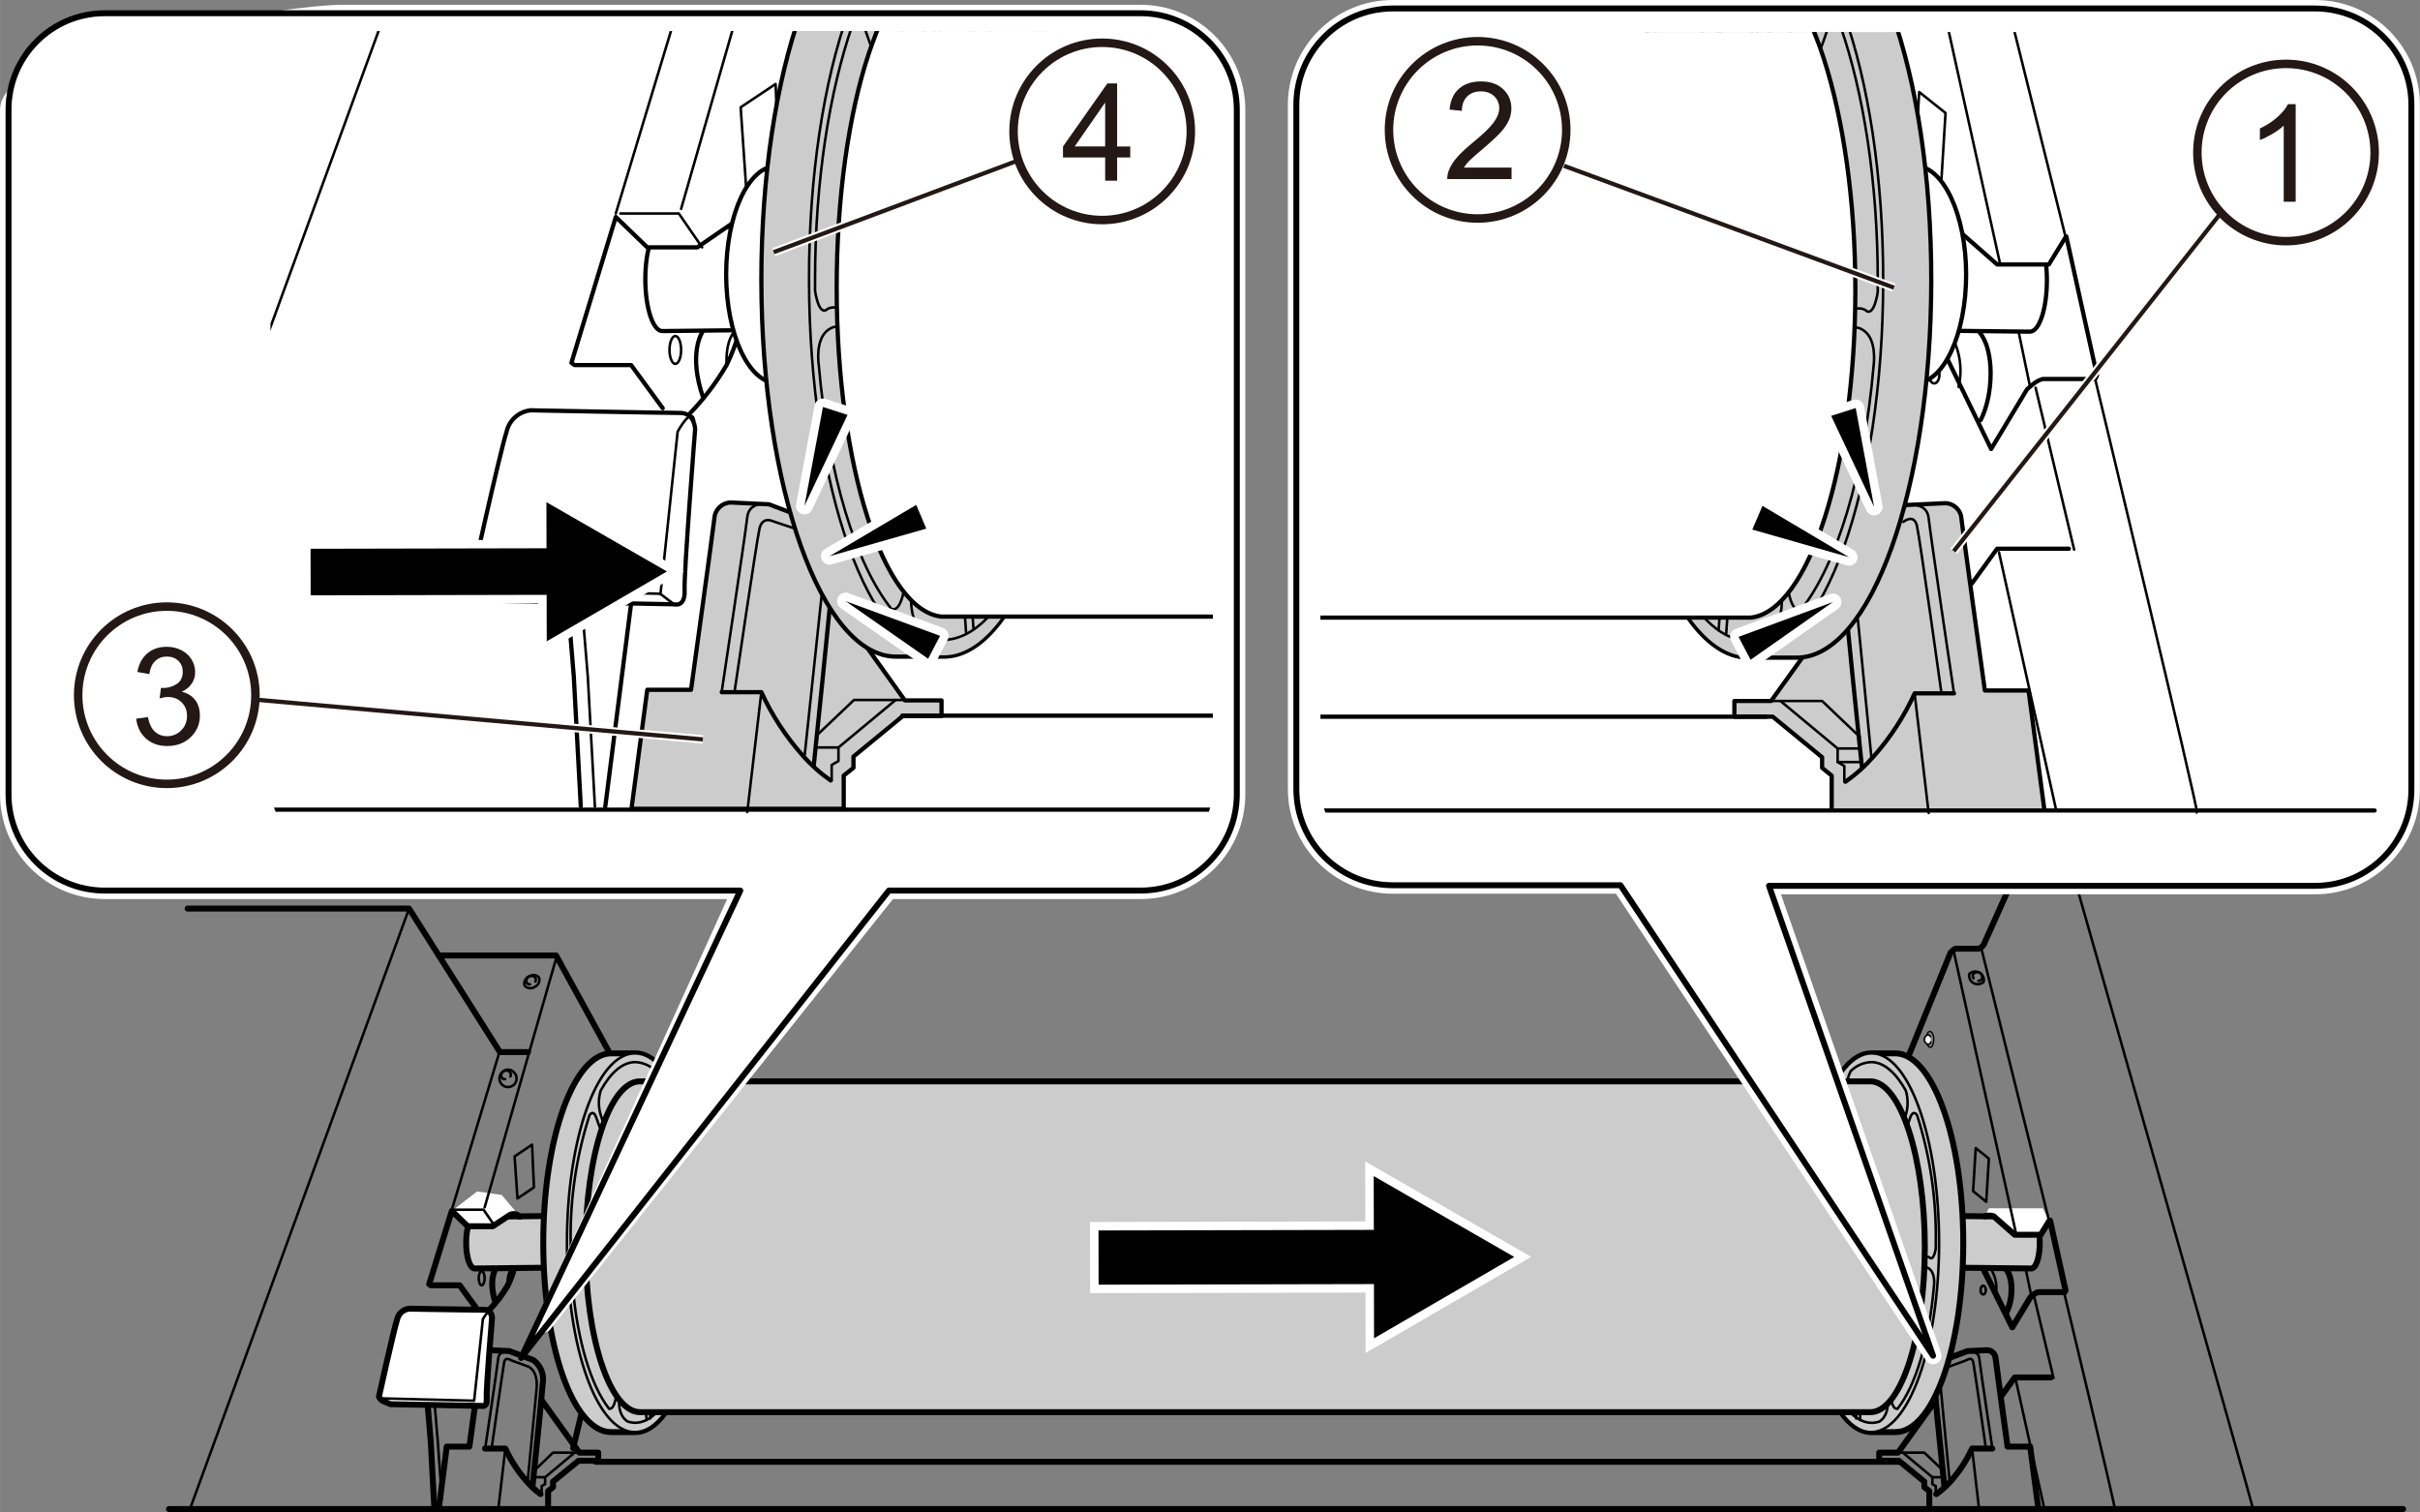 <?xml version="1.0" encoding="UTF-8"?><svg id="_イヤー_1" xmlns="http://www.w3.org/2000/svg" width="100.64mm" height="62.88mm" xmlns:xlink="http://www.w3.org/1999/xlink" viewBox="0 0 285.28 178.25"><rect x="0" y="0" width="285.28" height="178.25" fill="#808080" stroke="none"/><defs><style>.cls-1,.cls-2,.cls-3,.cls-4,.cls-5,.cls-6,.cls-7,.cls-8,.cls-9,.cls-10,.cls-11,.cls-12{stroke-linecap:round;stroke-linejoin:round;}.cls-1,.cls-2,.cls-4,.cls-5,.cls-6,.cls-8,.cls-9,.cls-10,.cls-11,.cls-12{stroke:#000;}.cls-1,.cls-2,.cls-13,.cls-5{stroke-width:.5px;}.cls-1,.cls-4,.cls-9,.cls-14{fill:#ccc;}.cls-15,.cls-2,.cls-6,.cls-12{fill:#fff;}.cls-16{stroke-miterlimit:4;stroke-width:2px;}.cls-16,.cls-3,.cls-7,.cls-17,.cls-18{stroke:#fff;}.cls-19{isolation:isolate;}.cls-3,.cls-7,.cls-18{stroke-width:2px;}.cls-20,.cls-13{stroke:#231815;}.cls-20,.cls-13,.cls-5,.cls-7,.cls-8,.cls-17,.cls-21,.cls-10,.cls-11{fill:none;}.cls-20,.cls-13,.cls-17{stroke-miterlimit:10;}.cls-20,.cls-17{stroke-width:1px;}.cls-4,.cls-10,.cls-12{stroke-width:.7px;}.cls-22{clip-path:url(#clippath-1);}.cls-6{stroke-width:.19px;}.cls-23{clip-path:url(#clippath);}.cls-8{stroke-width:.16px;}.cls-9,.cls-11{stroke-width:.3px;}.cls-24{fill:#231815;}.cls-18{stroke-miterlimit:4;}</style><clipPath id="clippath"><rect class="cls-21" x="155.66" y="3.78" width="125.78" height="97.76" rx="8.51" ry="8.51"/></clipPath><clipPath id="clippath-1"><rect class="cls-21" x="31.88" y="3.66" width="111.1" height="97.76" rx="8.51" ry="8.51"/></clipPath></defs><g id="_イヤー_1-2"><path class="cls-10" d="M229.21,175.16s-1.03-9.85-1.19-12.01c-.21-1.08,.23-2.18,1.12-2.82l2.8-1.05,2.32-.11c.52,.01,.95,.42,.99,.95,.11,.96,1.41,10.42,1.41,10.42h2.67l.95,7.23"/><polyline class="cls-11" points="223.75 171.25 224.32 171.25 227.8 174.15 227.8 174.96 228.2 175.2 228.2 176.15"/><path class="cls-10" d="M234.87,170.77h-2.39c-.64,1.4-1.49,2.69-2.51,3.84-.51,.58-1.08,1.09-1.71,1.53"/><path class="cls-11" d="M232,159.35s1.23-.21,1.33,.79,1.55,10.68,1.55,10.68"/><polyline class="cls-10" points="228.19 165.09 223.75 171.25 221.53 171.25 221.53 172.21 223.85 172.21 226.85 174.67 226.85 175.32 227.44 175.79 227.44 177.74"/><line class="cls-11" x1="232.48" y1="170.77" x2="233.32" y2="178.06"/><line class="cls-11" x1="228.79" y1="163.67" x2="229.85" y2="174.74"/><path class="cls-11" d="M234.1,170.68s-1.33-9.34-1.48-10.08-.83-.23-.83-.23l-2,.73"/><polyline class="cls-11" points="224.32 171.25 226.85 171.25 229.15 173.44"/><line class="cls-11" x1="227.8" y1="174.15" x2="229.03" y2="174.15"/><path class="cls-10" d="M62.78,175.16s1.03-9.85,1.19-12.01c.21-1.08-.23-2.18-1.12-2.82l-2.79-1.05-2.32-.11c-.53,0-.97,.42-1,.95-.11,.96-1.41,10.42-1.41,10.42h-2.67l-.93,7.29"/><polyline class="cls-11" points="68.29 171.25 67.73 171.25 64.26 174.15 64.26 174.96 63.85 175.2 63.85 176.15"/><path class="cls-10" d="M57.17,170.77h2.4c.64,1.4,1.48,2.69,2.5,3.84,.49,.58,1.04,1.09,1.65,1.53"/><path class="cls-11" d="M60.06,159.35s-1.23-.21-1.33,.79-1.55,10.68-1.55,10.68"/><polyline class="cls-10" points="63.86 165.09 68.29 171.25 70.52 171.25 70.52 172.21 68.2 172.21 65.19 174.67 65.19 175.32 64.61 175.79 64.61 177.74"/><line class="cls-11" x1="59.57" y1="170.77" x2="58.72" y2="178.06"/><path class="cls-11" d="M57.96,170.68s1.33-9.34,1.47-10.08,.83-.23,.83-.23l2,.73s1.17,.39,1,2.56l-1.07,11.06"/><polyline class="cls-11" points="67.73 171.25 65.19 171.25 62.9 173.44"/><line class="cls-11" x1="64.26" y1="174.15" x2="63.02" y2="174.15"/><path class="cls-4" d="M71.96,143.28l-16.01,.17c-.55,0-1,1.33-1,3.06s.45,3.03,1.01,3.03l15.93-.17c.55,0,1-1.33,1-3.04s-.39-3.04-.93-3.04Z"/><path class="cls-4" d="M74.87,124.18h-2.82c-4.4,0-8.01,10.01-8.01,22.34s3.58,22.33,8.01,22.31h2.82c4.4,0,8.01-10.02,8.01-22.35s-3.6-22.31-8.01-22.3Z"/><path class="cls-9" d="M82.85,146.48c0,12.33-3.55,22.34-8.01,22.35s-8.01-9.98-8.01-22.31,3.55-22.34,8.01-22.34,7.99,9.97,8.01,22.3Z"/><path class="cls-9" d="M80.78,149.57c-.25,2.47-.66,4.91-1.23,7.33-.69,2.38-.61,2.88-.47,3.62l.36,1.01s.45,.91,.92-.23c1.36-4.04,2.05-8.27,2.04-12.53"/><path class="cls-9" d="M79.13,146.5c0,6.34-1.75,11.48-3.92,11.48s-3.92-5.11-4-11.45,1.76-11.49,3.92-11.49,4,5.12,4,11.46Z"/><path class="cls-4" d="M75.31,135.95h1.83c1.99,0,3.6,4.71,3.62,10.53s-1.61,10.57-3.6,10.57h-1.83"/><path class="cls-9" d="M75.74,145l.96-.57c-.14,.68-.21,1.38-.2,2.08,0,.59,.05,1.19,.15,1.77l.19,3.27"/><path class="cls-9" d="M75.84,144.28l1.13-.69c.21-.55,.49-.88,.8-.88,.69,0,1.25,1.69,1.25,3.79s-.56,3.8-1.24,3.8c-.31,0-.57-.32-.79-.84l.12,2.3"/><path class="cls-9" d="M73.15,147.58l1.33-.37,1.2-.69c0-3.11,.89-5.63,1.99-5.63s1.98,2.51,1.98,5.62-.88,5.63-1.98,5.63-1.67-1.72-1.91-4.08h-.56l-.12-1.15"/><path class="cls-9" d="M74.4,147.28v-.77c0-5.1,1.4-9.22,3.14-9.22s3.16,4.11,3.16,9.2-1.41,9.22-3.15,9.24c-1.45,0-2.67-2.91-3.04-6.86"/><path class="cls-9" d="M77.15,157.05c-1.68,0-3.1-3.36-3.5-7.93"/><path class="cls-9" d="M73.55,147.46v-.95c0-1.34,.09-2.68,.27-4,0-.15-.16-.64-.13-.77v-.29c0-.17,.27,0,.29-.15,.63-3.19,1.79-5.34,3.14-5.34"/><path class="cls-9" d="M75.32,135.95c-1.99,0-3.6,4.74-3.6,10.56v.95s0,1.04,.09,1.67c.32,4.59,1.83,8.01,3.51,7.93"/><path class="cls-9" d="M75.82,148.16l-1.33,.64s-1.16,.43-1.23,.33c-.07-.53-.11-1.07-.12-1.6"/><line class="cls-11" x1="78.45" y1="143.25" x2="78.3" y2="141.22"/><line class="cls-11" x1="78.65" y1="143.39" x2="78.49" y2="141.36"/><path class="cls-4" d="M123.65,143.28l-45.78,.17c-.55,0-1,1.33-1,3.06s.45,3.03,1,3.03l45.78-.17c.55,0,1-1.33,1-3.04s-.45-3.04-1-3.04Z"/><path class="cls-9" d="M124.65,146.32c0,1.68-.45,3.04-1,3.04s-1-1.33-1-3.04,.44-3.04,1-3.04,1,1.36,1,3.04Z"/><path class="cls-9" d="M72.63,164.49c.16-1.1-.02-2.23-.53-3.22-1.56-1.86-2.74-8.51-2.86-9.98s-.36-2.31-1.16-1.73-.57,2.1-.57,2.1c.56,6.46,2.18,11.76,4.3,14.43,0-.07,.57,.31,.83-1.59Z"/><path class="cls-9" d="M82.41,143.43c-.32-6.27-1.61-11.66-3.44-14.93,0,0-.63-.63-.81,.95l-.2,1.41c-.2,1.41-.79,1.33-1.17,1.07-.58-.41-1.27-.64-1.98-.67-.81,.12-1.33,.73-2.42,2.2s-1.68-.49-2.07-1.63-.83-.35-.83-.35c-1.56,4.86-2.31,9.94-2.22,15.04v.65s.21,1.57,.75,1.07c.35-.22,.81-.12,1.04,.23,.45,.78,.68,1.66,.67,2.56,.11,1.44,1.33,7.61,2.58,9.16h0c.71,1.35,.96,2.89,.72,4.39-.33,2.43,1,3.02,1,3.02,.27,.08,.56,.13,.84,.13,1.57,0,3.04-1.33,4.26-3.66,0,0,.43-.53,0-1.71,0,0-.17-.51-.41-1.24-.3-.77-.35-1.62-.15-2.43,.23-1.01,.64-2.87,.89-4.46"/><path class="cls-9" d="M76.8,131.12c-2.67-1.95-4.59,.91-4.87,1.48s-.61,.51-1.11-1.13c-.3-.95-.3-1.97,0-2.92,1.17-2.11,2.58-3.34,4.07-3.34,.92,.04,1.79,.43,2.43,1.09,.42,.89,.55,1.88,.37,2.84-.2,2.04-.63,2.16-.89,1.98Z"/><path class="cls-9" d="M124.41,146.32c0,1.33-.33,2.32-.76,2.34s-.77-1.04-.77-2.34,.35-2.34,.77-2.34,.76,1.04,.76,2.34Z"/><path class="cls-9" d="M81.5,149.57s-.16,7.1-2.14,11.61"/><line class="cls-11" x1="74.55" y1="135.15" x2="74.34" y2="131.38"/><line class="cls-11" x1="79.02" y1="137.34" x2="80.85" y2="133.32"/><line class="cls-11" x1="79.21" y1="138.13" x2="81.05" y2="134.11"/><line class="cls-11" x1="75.58" y1="158.04" x2="76.22" y2="167.4"/><line class="cls-11" x1="76.02" y1="157.87" x2="76.66" y2="167.22"/><line class="cls-11" x1="71.97" y1="153.02" x2="70.58" y2="155.5"/><line class="cls-11" x1="72.17" y1="153.81" x2="70.77" y2="156.3"/><line class="cls-11" x1="74.88" y1="135.09" x2="74.67" y2="131.31"/><line class="cls-11" x1="73.76" y1="141.38" x2="72.19" y2="141.37"/><line class="cls-11" x1="73.67" y1="141.9" x2="72.09" y2="141.9"/><line class="cls-11" x1="73.8" y1="142.53" x2="71.96" y2="142.49"/><path class="cls-4" d="M223.53,143.28l15.93,.17c.55,0,1,1.33,1,3.06s-.45,3.03-1,3.03l-15.93-.17c-.56,0-1.01-1.33-1-3.04s.44-3.04,1-3.04Z"/><path class="cls-4" d="M220.6,124.18h2.83c4.39,0,8.01,10.01,8.01,22.34s-3.58,22.33-8.01,22.31h-2.83c-4.39,0-8.01-10.02-7.94-22.35,.07-12.33,3.55-22.31,7.94-22.3Z"/><path class="cls-9" d="M212.64,146.48c0,12.33,3.55,22.34,7.94,22.35s8.01-9.98,8.01-22.31-3.55-22.34-7.94-22.34-8.01,9.97-8.01,22.3Z"/><path class="cls-9" d="M214.71,149.57c.25,2.47,.65,4.91,1.21,7.33,.69,2.38,.61,2.88,.48,3.62l-.37,1.01s-.45,.91-.92-.23c-1.37-4.04-2.07-8.27-2.08-12.53"/><path class="cls-9" d="M216.35,146.5c0,6.34,1.75,11.48,3.92,11.48s3.92-5.11,3.94-11.45c.01-6.34-1.76-11.49-3.92-11.49s-3.94,5.12-3.94,11.46Z"/><path class="cls-4" d="M220.16,135.95h-1.83c-1.99,0-3.6,4.71-3.6,10.53s1.6,10.57,3.59,10.57h1.83"/><path class="cls-9" d="M219.7,145l-.96-.57c.15,.68,.22,1.38,.21,2.08,0,.59-.05,1.19-.15,1.77l-.2,3.27"/><path class="cls-9" d="M219.63,144.28l-1.13-.69c-.21-.55-.49-.88-.8-.88-.69,0-1.25,1.69-1.25,3.79s.56,3.8,1.25,3.8c.29,0,.56-.32,.79-.84l-.12,2.3"/><path class="cls-9" d="M222.33,147.58l-1.33-.37-1.21-.69c0-3.11-.88-5.63-1.98-5.63s-1.99,2.51-1.99,5.62,.88,5.63,1.98,5.63,1.67-1.72,1.91-4.08h.56l.12-1.15"/><path class="cls-9" d="M221.06,147.28v-.77c0-5.1-1.41-9.22-3.15-9.22s-3.15,4.11-3.15,9.2,1.33,9.22,3.14,9.24c1.47,0,2.67-2.91,3.06-6.86"/><path class="cls-9" d="M218.32,157.05c1.69,0,3.11-3.36,3.51-7.93"/><path class="cls-9" d="M221.93,147.46v-.95c0-1.34-.09-2.68-.27-4,0-.15,.16-.64,.15-.77,0-.1,0-.2,0-.29,0-.17-.27,0-.29-.15-.61-3.19-1.79-5.34-3.14-5.34"/><path class="cls-9" d="M220.16,135.95c1.99,0,3.6,4.74,3.59,10.56v.95s0,1.04-.09,1.67c-.32,4.59-1.82,8.01-3.5,7.93"/><path class="cls-9" d="M219.66,148.16l1.33,.64c.39,.16,.81,.27,1.23,.33,.07-.53,.12-1.07,.13-1.6"/><line class="cls-11" x1="217.03" y1="143.25" x2="217.18" y2="141.22"/><line class="cls-11" x1="216.84" y1="143.39" x2="216.99" y2="141.36"/><path class="cls-4" d="M171.83,143.28l45.76,.17c.56,0,1,1.33,1,3.06s-.45,3.03-1,3.03l-45.78-.17c-.55,0-1-1.33-1-3.04s.47-3.04,1.01-3.04Z"/><path class="cls-9" d="M170.83,146.32c0,1.68,.45,3.04,1,3.04s1.01-1.33,1.01-3.04-.45-3.04-1-3.04-1,1.36-1.01,3.04Z"/><path class="cls-9" d="M222.86,164.49c-.17-1.1,0-2.23,.52-3.22,1.56-1.86,2.74-8.51,2.86-9.98s.36-2.31,1.17-1.73,.57,2.1,.57,2.1c-.56,6.46-2.18,11.76-4.3,14.43,0-.07-.59,.31-.83-1.59Z"/><path class="cls-9" d="M213.06,143.43c.32-6.27,1.63-11.66,3.44-14.93,0,0,.63-.63,.83,.95l.2,1.41c.19,1.41,.77,1.33,1.16,1.07,.58-.41,1.27-.64,1.98-.67,.81,.12,1.33,.73,2.43,2.2s1.67-.49,2.06-1.63,.84-.35,.84-.35c1.55,4.86,2.29,9.94,2.2,15.04v.65s-.21,1.57-.75,1.07c-.34-.18-.76-.08-.97,.24-.45,.78-.68,1.66-.68,2.56-.11,1.44-1.33,7.61-2.58,9.16h0c-.7,1.35-.96,2.89-.72,4.39,.33,2.43-.99,3.02-.99,3.02-.28,.08-.56,.13-.85,.13-1.57,0-3.04-1.33-4.24-3.66,0,0-.44-.53,0-1.71l.43-1.24c.3-.78,.34-1.63,.13-2.43-.23-1.01-.64-2.87-.88-4.46"/><path class="cls-9" d="M218.67,131.12c2.67-1.95,4.59,.91,4.87,1.48s.61,.51,1.12-1.13c.29-.95,.29-1.97,0-2.92-1.19-2.11-2.59-3.34-4.08-3.34-.92,.04-1.79,.43-2.43,1.09-.42,.89-.55,1.88-.37,2.84,.2,2.04,.59,2.16,.89,1.98Z"/><path class="cls-9" d="M171.07,146.32c0,1.33,.35,2.32,.76,2.34s.77-1.04,.77-2.34-.35-2.34-.76-2.34-.77,1.04-.77,2.34Z"/><path class="cls-9" d="M213.99,149.57s.16,7.1,2.14,11.61"/><line class="cls-11" x1="220.93" y1="135.15" x2="221.15" y2="131.38"/><line class="cls-11" x1="216.47" y1="137.34" x2="214.63" y2="133.32"/><line class="cls-11" x1="216.27" y1="138.13" x2="214.44" y2="134.11"/><line class="cls-11" x1="219.91" y1="158.04" x2="219.26" y2="167.4"/><line class="cls-11" x1="219.46" y1="157.87" x2="218.82" y2="167.22"/><line class="cls-11" x1="223.5" y1="153.02" x2="224.89" y2="155.5"/><line class="cls-11" x1="223.31" y1="153.81" x2="224.7" y2="156.3"/><line class="cls-11" x1="220.59" y1="135.09" x2="220.82" y2="131.31"/><line class="cls-11" x1="221.71" y1="141.38" x2="223.3" y2="141.37"/><line class="cls-11" x1="221.81" y1="141.9" x2="223.39" y2="141.9"/><line class="cls-11" x1="221.67" y1="142.53" x2="223.51" y2="142.49"/><path class="cls-4" d="M220.47,166.47h.25c3.44-.39,6.19-8.96,6.19-19.47s-2.87-19.5-6.42-19.52H75.44c-3.55,0-6.42,8.74-6.42,19.52s2.9,19.5,6.45,19.48H220.47Z"/><path class="cls-10" d="M60.59,149.58c-.2,.69-.45,1.36-.76,2-.62,1.05-1.37,2.03-2.22,2.91"/><path class="cls-10" d="M58.39,149.65s-.83,1.25,0,3.87"/><path class="cls-11" d="M60.31,149.58s-.55,.49-.48,2"/><polygon class="cls-11" points="60.66 136.33 61 141.29 62.94 139.98 62.72 134.94 60.66 136.33"/><line class="cls-11" x1="53.26" y1="142.61" x2="58.85" y2="124.1"/><polyline class="cls-10" points="22.11 107.11 48.22 107.11 58.93 124.03 62.24 124.03"/><line class="cls-11" x1="48.15" y1="107.31" x2="22.39" y2="177.9"/><polyline class="cls-10" points="51.74 112.64 65.55 112.64 71.84 124.1"/><path class="cls-15" d="M61.28,143.44c-.3-.32-.78-.41-1.17-.21l-2.02,1.33h-2.96l-1.87-1.8,2.98-2.3,2.9,.41,2.15,2.56Z"/><path class="cls-10" d="M61.28,143.44c-.3-.32-.78-.41-1.17-.21l-2.02,1.33h-2.96l-1.87-1.8-2.67,8.63,.2,.13h3.39l1.86,2.56"/><polyline class="cls-11" points="53.54 142.61 57 142.61 58.37 144.61"/><line class="cls-11" x1="57.13" y1="142.33" x2="65.62" y2="112.77"/><path class="cls-11" d="M57.13,150.69c0,.45-.16,.83-.35,.83s-.35-.37-.35-.83,.16-.83,.35-.83,.35,.37,.35,.83Z"/><path class="cls-11" d="M63.53,115.23c.16,.44-.06,.93-.49,1.11-.38,.27-.9,.21-1.2-.15-.13-.45,.11-.93,.56-1.08,.35-.25,.84-.2,1.13,.12Z"/><path class="cls-11" d="M62.48,116.04c-.15,.02-.31-.05-.39-.19-.12-.3,.02-.64,.32-.77,.25-.1,.53-.02,.69,.19,.09,.14,.09,.32,0,.45"/><path class="cls-11" d="M60.58,126.41c.41,.39,.42,1.03,.04,1.43s-1.03,.42-1.43,.04c-.41-.39-.42-1.03-.04-1.43,.07-.07,.15-.13,.23-.18,.38-.28,.9-.21,1.2,.15Z"/><path class="cls-11" d="M59.53,127.22c-.16,.03-.31-.05-.39-.19-.13-.28-.03-.61,.23-.77,.28-.13,.61-.05,.79,.2,.09,.14,.09,.32,0,.45"/><path class="cls-8" d="M227.57,123.47c.24,0,.4-.48,.39-1s-.24-.89-.48-.87-.41,.48-.39,.99,.24,.91,.48,.88Z"/><path class="cls-6" d="M227.57,122.21c-.04-.13-.16-.21-.29-.21-.27,.07-.44,.32-.43,.6,.02,.27,.23,.49,.49,.52,.14-.03,.26-.15,.28-.29"/><polyline class="cls-10" points="50.43 165.81 50.78 170.02 51.19 177.68"/><polyline class="cls-11" points="51.26 165.81 51.61 170.02 52.09 176.66"/><line class="cls-11" x1="55.89" y1="165.13" x2="56.72" y2="165.74"/><line class="cls-10" x1="19.91" y1="177.9" x2="283.3" y2="177.9"/><line class="cls-10" x1="70.22" y1="172.33" x2="223.85" y2="172.33"/><polyline class="cls-10" points="236.02 164.46 237.51 162.39 241.76 162.39"/><path class="cls-10" d="M233.84,149.65l3.38,6.83,2.12-3.52s.63-.63,.99-.63h3.06l.11-.2-1.82-8.23"/><path class="cls-15" d="M241.56,143.96l-.99,1.6h-3.06l-2.48-2.18c-.34-.12-.7-.12-1.04,0l.47-.93h6.38l.72,1.51Z"/><path class="cls-10" d="M233.99,143.39c.34-.12,.7-.12,1.04,0l2.48,2.18h3.06l.99-1.6"/><path class="cls-11" d="M234.67,149.55c.62,.96,.83,2.14,.57,3.26"/><path class="cls-10" d="M236.49,149.61c.88,1.03,.83,3.67,0,5.18"/><path class="cls-11" d="M234.1,152.09c0,.28-.13,.52-.31,.52s-.31-.24-.31-.52,.13-.52,.31-.52,.31,.23,.31,.52Z"/><line class="cls-11" x1="238.81" y1="149.65" x2="239.44" y2="152.66"/><line class="cls-11" x1="239.8" y1="152.86" x2="242.08" y2="162.44"/><line class="cls-11" x1="237.67" y1="145.45" x2="230.32" y2="112.16"/><path class="cls-10" d="M224.98,124.53l4.96-12.22s.43-.47,.63-.47h2.67c.27-.08,.5-.27,.63-.52,.2-.41,7.71-17.24,7.71-17.24,.2-.17,.46-.28,.72-.31h42.16"/><polygon class="cls-11" points="234.15 141.68 232.6 140.42 232.91 135.35 234.46 136.59 234.15 141.68"/><line class="cls-11" x1="233.58" y1="111.84" x2="241.66" y2="144.32"/><path class="cls-11" d="M243.32,152.34s6.17,25.69,6.01,25.69"/><line class="cls-11" x1="237.62" y1="162.6" x2="240.98" y2="177.78"/><path class="cls-11" d="M241.8,93.91s24.02,84.27,23.82,84.08"/><path class="cls-11" d="M232.15,114.81c-.11,.56,.26,1.1,.81,1.2,.32,.06,.65-.03,.89-.26,.11-.56-.26-1.1-.81-1.2-.32-.06-.65,.03-.89,.26Z"/><path class="cls-11" d="M233.22,115.63c.16,.01,.31-.06,.4-.19,.13-.28,.03-.62-.24-.77-.28-.14-.61-.05-.79,.2-.06,.15-.04,.33,.07,.45"/><line class="cls-10" x1="68.53" y1="166.71" x2="67.56" y2="170.72"/><path class="cls-12" d="M46.08,165.54l10.68,.2s.69,.21,.61-.83,.63-9.53,.63-9.53c0,0,0-.97-.89-.97s-8.85-.13-8.85-.13c-.7,.06-1.28,.56-1.44,1.24-.41,1.24-2.15,9.12-2.15,9.12,.09,.26,.3,.47,.56,.56,.44,.2,.85,.35,.85,.35Z"/><path class="cls-11" d="M44.77,164.85l11.12,.28,1.03-9.61s.84-1.52,.97-.68"/></g><g id="_イヤー_2"><path class="cls-7" d="M1,93.65c0,6.27,5.08,11.34,11.34,11.34H87.27l-23.18,51.1,40.69-51.1h29.68c6.27,0,11.34-5.08,11.34-11.34V12.92c0-6.27-5.08-11.35-11.34-11.36H40.4C34.12,1.56,1,6.65,1,12.92V93.65Z"/><path class="cls-12" d="M1,93.65c0,6.27,5.08,11.34,11.34,11.34H87.27l-25.85,55.1,43.36-55.1h29.68c6.27,0,11.34-5.08,11.34-11.34V12.92c0-6.27-5.08-11.35-11.34-11.36H12.34c-6.27,0-11.34,5.09-11.34,11.36V93.65Z"/><path class="cls-7" d="M152.82,93.02c0,6.27,5.09,11.34,11.36,11.34h26.85l36.85,55.47-19.34-55.4h64.39c6.26,0,11.34-5.08,11.34-11.34V12.34c0-6.26-5.08-11.34-11.34-11.34h-108.75c-6.27,0-11.35,5.08-11.36,11.34V93.02Z"/><path class="cls-12" d="M152.82,93.02c0,6.27,5.09,11.34,11.36,11.34h26.85l36.85,55.47-19.34-55.4h64.39c6.26,0,11.34-5.08,11.34-11.34V12.34c0-6.26-5.08-11.34-11.34-11.34h-108.75c-6.27,0-11.35,5.08-11.36,11.34V93.02Z"/><g class="cls-23"><g><path class="cls-14" d="M217.32,70.81l-8.59,12.01h-4.32v1.86h4.51l5.82,4.78v1.25l1.15,.92v3.92h25.04l-1.86-14.04h-5.16s-2.55-18.35-2.75-20.22c-.07-1.02-.91-1.82-1.94-1.84l-4.51,.21-5.42,2.06s-2.47,1.33-2.16,5.47,2.3,23.24,2.3,23.24"/><path class="cls-5" d="M219.48,90.3s-2-19.11-2.28-23.24,2.18-5.47,2.18-5.47l5.43-2.06,4.5-.21c1.03,.02,1.87,.83,1.92,1.86,.21,1.87,2.76,20.22,2.76,20.22h5.15l1.86,14.03"/><polyline class="cls-11" points="208.79 82.64 209.89 82.64 216.63 88.24 216.63 89.84 217.42 90.3 217.42 92.13"/><path class="cls-5" d="M230.35,81.74h-4.64c-1.24,2.72-2.87,5.23-4.86,7.46-.98,1.12-2.09,2.12-3.31,2.96"/><path class="cls-11" d="M224.78,59.53s2.38-.41,2.58,1.55,2.99,20.66,2.99,20.66"/><polyline class="cls-5" points="217.39 70.67 208.79 82.64 204.46 82.64 204.46 84.49 208.98 84.49 214.8 89.27 214.8 90.52 215.93 91.44 215.93 95.21"/><line class="cls-11" x1="225.7" y1="81.7" x2="227.36" y2="95.84"/><line class="cls-11" x1="219.02" y1="73.05" x2="220.62" y2="89.39"/><path class="cls-11" d="M224.38,61.52s1.25-1.03,1.6,.47,2.86,19.51,2.86,19.51"/><polyline class="cls-11" points="209.89 82.64 214.8 82.64 219.24 86.87"/><line class="cls-11" x1="216.63" y1="88.24" x2="219.02" y2="88.24"/><path class="cls-2" d="M207.58,26.62l31.72,.35c1.11,0,2,2.67,2,6.07s-.91,6.06-2,6.06l-31.74-.36c-1.09,0-2-2.67-1.99-6.06s.95-6.06,2-6.06Z"/><line class="cls-5" x1="148.82" y1="95.55" x2="279.93" y2="95.55"/><line class="cls-5" x1="153.32" y1="84.49" x2="208.21" y2="84.49"/><polyline class="cls-5" points="232.44 68.81 235.43 64.69 243.89 64.69"/><path class="cls-5" d="M228.12,39.32l6.61,13.61,4.22-7.02s1.24-1.23,1.96-1.23h6.09l.21-.41-3.62-16.4"/><path class="cls-15" d="M243.48,27.97l-1.96,3.2h-6.09l-4.88-4.34c-.67-.23-1.39-.23-2.06,0l.92-1.86h12.69l1.37,2.99Z"/><path class="cls-5" d="M228.43,26.84c.67-.23,1.39-.23,2.06,0l4.95,4.34h6.09l1.96-3.2"/><path class="cls-11" d="M229.76,39.1c1.24,1.92,1.65,4.27,1.13,6.5"/><path class="cls-5" d="M233.38,39.21c1.75,2.07,1.65,7.33,.11,10.32"/><path class="cls-11" d="M228.63,44.16c0,.57-.27,1.04-.61,1.04s-.63-.47-.63-1.04,.28-1.03,.63-1.03,.61,.45,.61,1.03Z"/><line class="cls-11" x1="238.01" y1="39.32" x2="239.25" y2="45.29"/><line class="cls-11" x1="239.97" y1="45.71" x2="244.51" y2="64.79"/><line class="cls-11" x1="235.75" y1="30.96" x2="221.1" y2="-35.37"/><polygon class="cls-11" points="228.73 23.43 225.64 20.95 226.25 10.85 229.35 13.32 228.73 23.43"/><line class="cls-11" x1="227.6" y1="-35.98" x2="243.69" y2="28.69"/><path class="cls-11" d="M246.99,44.68s12.28,51.15,12.01,51.15"/><line class="cls-11" x1="235.65" y1="65.1" x2="242.35" y2="95.31"/><line class="cls-5" x1="212.46" y1="77.4" x2="212.2" y2="75.35"/><path class="cls-2" d="M231.78,32.36c0,7.06-2.67,12.79-5.94,12.79s-5.97-5.67-5.97-12.79,2.67-12.79,5.94-12.79,5.97,5.78,5.97,12.79Z"/><path class="cls-1" d="M206.16-11.41h5.7c8.75,0,15.84,19.94,15.81,44.51-.03,24.57-7.13,44.44-15.87,44.43h-5.69c-8.77,0-15.84-19.94-15.83-44.49,.01-24.56,7.13-44.47,15.87-44.44Z"/><path class="cls-9" d="M190.3,33.02c0,24.56,7.06,44.48,15.83,44.49s15.85-19.79,15.87-44.41-7.07-44.49-15.83-44.51-15.85,19.86-15.87,44.43Z"/><path class="cls-9" d="M194.41,39.14c.5,4.9,1.32,9.77,2.44,14.57,1.33,4.72,1.21,5.74,.95,7.19l-.73,2.02s-.91,1.83-1.84-.44c-2.55-6.19-3.79-15.31-4.14-24.96"/><path class="cls-9" d="M197.69,33.03c0,12.63,3.48,22.86,7.81,22.87s7.83-10.21,7.85-22.83c.01-12.63-3.5-22.86-7.81-22.87s-7.83,10.16-7.85,22.83Z"/><path class="cls-1" d="M205.28,12.04h-3.62c-4,0-7.19,9.34-7.19,20.99s3.2,21.03,7.17,21.03h3.63"/><path class="cls-9" d="M204.36,30.04l-1.84-1.13c.27,1.36,.4,2.75,.4,4.14,0,1.18-.1,2.37-.29,3.54l-.43,6.46"/><path class="cls-9" d="M204.24,28.61l-2.27-1.33c-.43-1.11-.99-1.77-1.6-1.77-1.33,0-2.5,3.38-2.5,7.55s1.11,7.57,2.48,7.58c.6,0,1.13-.63,1.57-1.69l-.24,4.6"/><path class="cls-9" d="M209.61,35.19l-2.67-.76-2.42-1.33c0-6.19-1.76-11.21-4-11.21s-4,5-4,11.2,1.76,11.21,3.94,11.22c1.82,0,3.34-3.44,3.82-8.14h1.11l.24-2.28"/><path class="cls-9" d="M207.07,34.6v-1.55c0-10.14-2.79-18.36-6.26-18.36s-6.3,8.19-6.3,18.32,2.8,18.36,6.27,18.36c2.91,0,5.34-5.78,6.07-13.64"/><path class="cls-9" d="M201.64,54.05c3.35,0,6.17-6.67,6.97-15.79"/><path class="cls-9" d="M208.81,34.94v-1.88c0-2.68-.17-5.35-.53-8.01,0-.28,.33-1.27,.28-1.56s0-.39-.09-.59-.53,0-.59-.28c-1.23-6.34-3.56-10.68-6.23-10.68"/><path class="cls-9" d="M205.28,12.04c4,0,7.18,9.42,7.17,21.03v1.88s-.12,2.08-.2,3.31c-.63,9.16-3.62,15.8-6.97,15.8"/><path class="cls-9" d="M204.28,36.37l2.58,1.33c.79,.32,1.61,.54,2.46,.67,.14-1.06,.22-2.12,.25-3.19"/><line class="cls-11" x1="199.04" y1="26.57" x2="199.35" y2="22.54"/><line class="cls-11" x1="198.66" y1="26.84" x2="198.97" y2="22.79"/><path class="cls-9" d="M210.65,68.72c-.33-2.19,.05-4.44,1.07-6.41,3.1-3.7,5.45-16.94,5.66-19.86s.73-4.6,2.34-3.48,1.15,4.18,1.15,4.18c-1.12,12.88-4.34,23.44-8.55,28.73,0,0-1.16,.76-1.65-3.16Z"/><path class="cls-9" d="M191.15,26.9c.65-12.48,3.23-23.21,6.87-29.72,0,0,1.24-1.25,1.63,1.88l.39,2.82c.39,2.82,1.55,2.58,2.34,2.14,1.18-.82,2.57-1.28,4-1.33,1.6,.23,2.67,1.47,4.82,4.39,2.15,2.92,3.34-1,4.11-3.24s1.67-.71,1.67-.71c2.67,7.69,4.39,18.28,4.38,29.96v1.33s-.43,3.14-1.48,2.12c-.68-.37-1.53-.16-1.96,.48-.88,1.56-1.34,3.32-1.33,5.11-.21,2.86-2.51,15.13-5.11,18.23l-.08,.08v.12c-1.42,2.68-1.93,5.75-1.45,8.74,.67,4.84-1.98,6.01-1.98,6.01-.54,.17-1.11,.26-1.68,.27-3.15,0-6.06-2.67-8.47-7.27,0,0-.85-1.05,0-3.42,0,0,.33-1.01,.83-2.47,.59-1.54,.68-3.22,.28-4.82-.44-2.03-1.27-5.74-1.77-8.89"/><path class="cls-9" d="M202.32,2.33c5.34-3.87,9.16,1.82,9.7,2.95s1.21,1,2.22-2.26c.59-1.9,.59-3.92,0-5.82-2.35-4.2-5.14-6.67-8.13-6.67-1.83,.07-3.56,.85-4.82,2.18,0,0-1.08,1.51-.75,5.66s1.16,4.42,1.77,3.96Z"/><path class="cls-9" d="M192.98,39.14s.32,14.15,4.26,23.13"/><line class="cls-11" x1="206.81" y1="10.44" x2="207.26" y2="2.91"/><line class="cls-11" x1="197.92" y1="14.79" x2="194.27" y2="6.81"/><line class="cls-11" x1="197.54" y1="16.36" x2="193.89" y2="8.38"/><line class="cls-11" x1="204.78" y1="56.01" x2="203.5" y2="74.64"/><line class="cls-11" x1="203.9" y1="55.68" x2="202.6" y2="74.31"/><line class="cls-11" x1="211.94" y1="46.03" x2="214.71" y2="50.98"/><line class="cls-11" x1="211.56" y1="47.6" x2="214.32" y2="52.55"/><line class="cls-11" x1="206.14" y1="10.32" x2="206.59" y2="2.79"/><line class="cls-11" x1="208.37" y1="22.85" x2="211.53" y2="22.83"/><line class="cls-11" x1="208.55" y1="23.9" x2="211.72" y2="23.87"/><line class="cls-11" x1="208.3" y1="25.14" x2="211.97" y2="25.08"/><path class="cls-2" d="M151.81,72.81h54.58c6.85-.77,12.33-17.83,12.33-38.7s-5.71-38.85-12.77-38.89h-55.92"/><line class="cls-11" x1="216.63" y1="89.84" x2="219.24" y2="89.84"/><polygon class="cls-3" points="204.95 75.08 206.37 77.78 216.08 70.97 204.95 75.08"/><polygon points="204.95 75.08 206.37 77.78 216.08 70.97 204.95 75.08"/><polygon class="cls-3" points="207.77 59.64 206.57 62.43 217.98 65.69 207.77 59.64"/><polygon points="207.77 59.64 206.57 62.43 217.98 65.69 207.77 59.64"/><polygon class="cls-3" points="218.76 48.1 215.87 49.03 220.93 59.76 218.76 48.1"/><polygon points="218.76 48.1 215.87 49.03 220.93 59.76 218.76 48.1"/></g></g><g class="cls-22"><g><path class="cls-1" d="M98.08,70.56l8.59,12.01h4.32v1.84h-4.56l-5.82,4.78v1.33l-1.15,.91v3.92h-25.02l1.86-14.03h5.16s2.54-18.35,2.75-20.21c.06-1.03,.89-1.84,1.92-1.87l4.51,.21,5.43,2.06s2.47,1.33,2.16,5.47-2.3,23.24-2.3,23.24"/><polyline class="cls-11" points="106.67 82.52 105.58 82.52 98.84 88.12 98.84 89.72 98.04 90.18 98.04 92"/><path class="cls-5" d="M85.08,81.6h4.67c1.24,2.71,2.88,5.22,4.86,7.45,.98,1.12,2.09,2.11,3.31,2.96"/><path class="cls-11" d="M90.68,59.41s-2.38-.41-2.59,1.55-3.02,20.63-3.02,20.63"/><line class="cls-11" x1="89.75" y1="81.6" x2="88.09" y2="95.73"/><line class="cls-11" x1="96.85" y1="70.26" x2="94.83" y2="89.27"/><path class="cls-11" d="M86.61,81.4s2.58-17.6,2.92-19.08,1.53-.89,1.53-.89l2.67,.89"/><polyline class="cls-11" points="105.58 82.52 100.67 82.52 96.21 86.76"/><line class="cls-11" x1="98.84" y1="88.12" x2="96.44" y2="88.12"/><path class="cls-2" d="M109.81,26.5l-31.74,.35c-1.11,0-2,2.67-2,6.07s.91,6.11,2,6.11l31.74-.35c1.09,0,2-2.67,1.99-6.07s-.89-6.11-1.99-6.11Z"/><path class="cls-5" d="M87.16,39.04c-.38,1.38-.88,2.72-1.51,4-1.23,2.1-2.71,4.04-4.4,5.78"/><path class="cls-5" d="M82.77,39.2s-1.69,2.51,.13,7.7"/><path class="cls-11" d="M86.61,39.04s-1.09,.96-.96,4"/><polygon class="cls-11" points="87.31 12.65 87.99 22.55 91.84 19.95 91.43 9.9 87.31 12.65"/><line class="cls-11" x1="72.59" y1="25.17" x2="83.73" y2="-11.69"/><line class="cls-11" x1="62.42" y1="-45.11" x2="11.12" y2="95.45"/><path class="cls-15" d="M88.54,26.81c-.61-.63-1.55-.79-2.34-.4l-4,2.75h-5.9l-3.71-3.58,5.91-4.82,5.78,.83,4.26,5.22Z"/><path class="cls-5" d="M88.54,26.81c-.61-.63-1.55-.79-2.34-.4l-4,2.75h-5.9l-3.71-3.58-5.23,17.19,.37,.27h6.67l3.72,5.08"/><polyline class="cls-11" points="73.13 25.17 80.02 25.17 82.77 29.16"/><line class="cls-11" x1="80.29" y1="24.62" x2="97.21" y2="-34.25"/><path class="cls-11" d="M80.29,41.26c0,.91-.31,1.64-.68,1.64s-.69-.73-.69-1.64,.31-1.65,.69-1.65,.68,.76,.68,1.65Z"/><polyline class="cls-5" points="66.95 71.39 67.64 79.77 68.46 95.03"/><polyline class="cls-11" points="68.6 71.39 69.29 79.77 70.13 95.09"/><path class="cls-2" d="M58.28,70.83l21.18,.41s1.33,.41,1.24-1.64,1.24-18.98,1.24-18.98c0,0,0-1.94-1.79-1.94s-17.6-.31-17.6-.31c-1.38,.15-2.52,1.15-2.83,2.51-.81,2.48-4.26,18.15-4.26,18.15,.17,.52,.57,.93,1.09,1.11,.91,.41,1.72,.68,1.72,.68Z"/><path class="cls-11" d="M55.72,69.45l22.14,.55,2.02-19.11s1.65-3.03,1.94-1.33"/><line class="cls-11" x1="77.82" y1="70" x2="79.46" y2="71.24"/><line class="cls-5" x1="6.16" y1="95.45" x2="176.07" y2="95.45"/><line class="cls-5" x1="106.35" y1="84.37" x2="184.04" y2="84.37"/><path class="cls-2" d="M85.6,32.36c0,7.06,2.67,12.79,5.94,12.79s5.94-5.73,5.94-12.79-2.67-12.79-5.94-12.79-5.94,5.66-5.94,12.79Z"/><path class="cls-1" d="M111.2-11.53h-5.62c-8.75,0-15.84,20.02-15.83,44.51,.01,24.49,7.13,44.45,15.88,44.43h5.62c8.75,0,15.84-20.02,15.83-44.51-.01-24.49-7.13-44.45-15.88-44.43Z"/><path class="cls-9" d="M127.08,32.9c0,24.56-7.07,44.49-15.83,44.51s-15.85-19.87-15.88-44.43,7.06-44.49,15.83-44.51,15.87,19.87,15.88,44.43Z"/><path class="cls-9" d="M122.95,39.04c-.5,4.94-1.31,9.84-2.43,14.68-1.33,4.71-1.23,5.73-.95,7.18l.72,2.02s.92,1.83,1.84-.43c2.56-6.29,3.79-15.44,4.15-25.05"/><path class="cls-9" d="M119.67,32.91c0,12.63-3.48,22.86-7.81,22.87-4.32,.01-7.82-10.21-7.83-22.83-.01-12.63,3.5-22.86,7.81-22.87s7.83,10.28,7.83,22.83Z"/><path class="cls-1" d="M112.08,11.93h3.7c4,0,7.18,9.34,7.19,20.98,.01,11.64-3.27,21.02-7.19,21.02h-3.67"/><path class="cls-9" d="M113,29.92l1.91-1.13c-.28,1.36-.41,2.75-.4,4.14,0,1.19,.09,2.37,.29,3.54l.37,6.58"/><path class="cls-9" d="M113.1,28.49l2.26-1.33c.44-1.11,1-1.77,1.61-1.77,1.33,0,2.48,3.38,2.48,7.55s-1.11,7.57-2.48,7.58c-.6,0-1.13-.63-1.56-1.68l.24,4.59"/><path class="cls-9" d="M107.77,35.03l2.67-.76,2.42-1.33c0-6.19,1.76-11.2,4-11.21s4,5,4,11.2-1.76,11.21-4,11.22c-1.8,0-3.32-3.43-3.8-8.13h-1.11l-.35-2.32"/><path class="cls-9" d="M110.3,34.48v-1.55c0-10.13,2.8-18.35,6.27-18.36s6.27,8.19,6.27,18.32-2.8,18.36-6.26,18.38c-2.91,0-5.34-5.79-6.07-13.65"/><path class="cls-9" d="M115.77,53.93c-3.35,0-6.18-6.67-6.97-15.79"/><path class="cls-9" d="M108.57,34.83v-1.9c0-2.68,.17-5.35,.52-8.01,0-.29-.32-1.33-.27-1.56s0-.39,.09-.59,.52,0,.59-.28c1.23-6.35,3.56-10.68,6.23-10.68"/><path class="cls-9" d="M112.09,11.93c-4,0-7.18,9.42-7.17,21.02v1.88s.11,2.08,.2,3.31c.61,9.16,3.62,15.81,6.97,15.8"/><path class="cls-9" d="M113.1,36.25l-2.58,1.27c-.79,.32-1.61,.55-2.46,.68-.16-1.05-.26-2.1-.31-3.16"/><line class="cls-11" x1="118.34" y1="26.46" x2="118.03" y2="22.42"/><line class="cls-11" x1="118.7" y1="26.72" x2="118.4" y2="22.67"/><path class="cls-9" d="M106.71,68.6c.33-2.19-.03-4.43-1.05-6.39-3.11-3.7-5.45-16.95-5.67-19.87s-.72-4.59-2.34-3.47-1.13,4.18-1.13,4.18c1.12,12.87,4.32,23.42,8.55,28.72,.03,0,1.15,.77,1.64-3.16Z"/><path class="cls-9" d="M126.21,26.78c-.64-12.48-3.23-23.21-6.86-29.71,0,0-1.25-1.27-1.64,1.88l-.39,2.8c-.37,2.82-1.55,2.58-2.32,2.15-1.18-.82-2.57-1.28-4-1.33-1.61,.24-2.67,1.47-4.83,4.39s-3.32-1-4.1-3.24-1.6-.72-1.6-.72c-2.67,7.7-4.39,18.28-4.39,29.96v1.33s.43,3.14,1.49,2.12c.68-.35,1.52-.15,1.96,.48,.89,1.56,1.35,3.32,1.33,5.11,.23,2.87,2.52,15.13,5.12,18.23l.08,.09v.11c1.42,2.69,1.93,5.76,1.45,8.75-.68,4.83,1.96,5.99,1.96,5.99,.55,.17,1.12,.26,1.69,.27,3.14,0,6.05-2.67,8.46-7.27,0,0,.87-1.05,0-3.4,0,0-.33-1.01-.84-2.47-.58-1.55-.67-3.23-.27-4.83,.44-2.03,1.27-5.74,1.76-8.87"/><path class="cls-9" d="M115.05,2.21c-5.34-3.87-9.16,1.83-9.72,2.95s-1.21,1.01-2.22-2.24c-.59-1.9-.59-3.93,0-5.83,2.34-4.2,5.14-6.67,8.11-6.67,1.83,.08,3.56,.86,4.83,2.18,0,0,1.07,1.51,.75,5.66s-1.16,4.42-1.76,3.96Z"/><path class="cls-9" d="M124.4,39.04s-.32,14.15-4.26,23.14"/><line class="cls-11" x1="110.57" y1="10.32" x2="110.12" y2="2.79"/><line class="cls-11" x1="119.44" y1="14.68" x2="123.1" y2="6.7"/><line class="cls-11" x1="119.83" y1="16.24" x2="123.49" y2="8.26"/><line class="cls-11" x1="112.58" y1="55.89" x2="113.88" y2="74.52"/><line class="cls-11" x1="113.48" y1="55.56" x2="114.76" y2="74.19"/><line class="cls-11" x1="105.42" y1="45.92" x2="102.65" y2="50.86"/><line class="cls-11" x1="105.82" y1="47.48" x2="103.04" y2="52.43"/><line class="cls-11" x1="111.22" y1="10.2" x2="110.78" y2="2.68"/><line class="cls-11" x1="108.99" y1="22.73" x2="105.83" y2="22.71"/><line class="cls-11" x1="108.81" y1="23.78" x2="105.66" y2="23.77"/><line class="cls-11" x1="109.06" y1="25.02" x2="105.4" y2="24.96"/><path class="cls-2" d="M165.55,72.69h-54.1c-.16,.01-.33,.01-.49,0-6.85-.76-12.32-17.83-12.33-38.77,0-21.47,5.71-38.84,12.79-38.88h55.92"/><line class="cls-5" x1="71.35" y1="95.09" x2="74.39" y2="71.2"/><polygon class="cls-3" points="110.82 74.96 109.41 77.66 99.68 70.87 110.82 74.96"/><polygon points="110.82 74.96 109.41 77.66 99.68 70.87 110.82 74.96"/><polygon class="cls-3" points="108.01 59.52 109.19 62.32 97.78 65.57 108.01 59.52"/><polygon points="108.01 59.52 109.19 62.32 97.78 65.57 108.01 59.52"/><polygon class="cls-3" points="97.01 47.98 99.91 48.91 94.83 59.64 97.01 47.98"/><polygon points="97.01 47.98 99.91 48.91 94.83 59.64 97.01 47.98"/></g></g><rect class="cls-16" x="36.61" y="64.66" width="30.21" height="5.49" transform="translate(-.14 .11) rotate(-.12)"/><polygon class="cls-18" points="64.45 75.6 78.62 67.37 64.41 59.2 64.45 75.6"/><rect x="36.61" y="64.66" width="30.21" height="5.49" transform="translate(-.14 .11) rotate(-.12)"/><polygon points="64.45 75.6 78.62 67.37 64.41 59.2 64.45 75.6"/><rect class="cls-16" x="129.5" y="145.02" width="35.25" height="6.39" transform="translate(-.31 .31) rotate(-.12)"/><polygon class="cls-18" points="161.98 157.77 178.51 148.18 161.94 138.65 161.98 157.77"/><rect x="129.5" y="145.02" width="35.25" height="6.39" transform="translate(-.31 .31) rotate(-.12)"/><polygon points="161.98 157.77 178.51 148.18 161.94 138.65 161.98 157.77"/><line class="cls-17" x1="261.66" y1="25.29" x2="230.32" y2="64.98"/><line class="cls-13" x1="261.66" y1="25.29" x2="230.32" y2="64.98"/><line class="cls-17" x1="184.37" y1="19.55" x2="223.27" y2="33.91"/><line class="cls-13" x1="184.37" y1="19.55" x2="223.27" y2="33.91"/><g class="cls-19"><path class="cls-24" d="M178.19,19.76v1.35h-7.58c0-.34,.04-.66,.17-.98,.19-.52,.5-1.02,.93-1.52,.42-.5,1.04-1.08,1.84-1.74,1.25-1.02,2.09-1.83,2.53-2.43,.44-.6,.66-1.16,.66-1.69s-.2-1.03-.6-1.41c-.4-.38-.92-.57-1.56-.57-.68,0-1.22,.2-1.63,.61-.41,.41-.61,.97-.62,1.69l-1.45-.15c.1-1.08,.47-1.9,1.12-2.47,.65-.57,1.51-.85,2.6-.85s1.97,.31,2.61,.92c.64,.61,.96,1.37,.96,2.27,0,.46-.09,.91-.28,1.35-.19,.44-.5,.91-.93,1.4-.44,.49-1.16,1.16-2.17,2.02-.84,.71-1.39,1.19-1.63,1.44-.24,.25-.44,.51-.59,.76h5.62Z"/></g><circle class="cls-20" cx="174.19" cy="15.31" r="10.45"/><g class="cls-19"><path class="cls-24" d="M270.63,23.78h-1.41V14.81c-.34,.32-.78,.65-1.33,.97s-1.04,.57-1.48,.73v-1.36c.79-.37,1.47-.82,2.06-1.34,.59-.53,1.01-1.04,1.25-1.53h.91v11.51Z"/></g><circle class="cls-20" cx="269.49" cy="17.98" r="10.45"/><line class="cls-17" x1="30.11" y1="82.48" x2="82.85" y2="87.17"/><line class="cls-13" x1="30.11" y1="82.48" x2="82.85" y2="87.17"/><g class="cls-19"><path class="cls-24" d="M16.02,84.73l1.41-.19c.16,.8,.44,1.37,.83,1.72,.39,.35,.86,.53,1.42,.53,.66,0,1.22-.23,1.68-.69,.46-.46,.68-1.03,.68-1.7s-.21-1.18-.63-1.6c-.42-.42-.96-.63-1.61-.63-.27,0-.6,.05-.99,.16l.16-1.24c.09,.01,.17,.02,.23,.02,.6,0,1.14-.16,1.62-.47,.48-.31,.72-.79,.72-1.45,0-.52-.17-.94-.52-1.28-.35-.34-.8-.51-1.35-.51s-1,.17-1.37,.52c-.37,.34-.6,.86-.7,1.55l-1.41-.25c.17-.94,.56-1.67,1.17-2.19,.61-.52,1.37-.78,2.28-.78,.63,0,1.2,.13,1.73,.4,.53,.27,.93,.63,1.21,1.1,.28,.46,.42,.96,.42,1.48s-.13,.95-.4,1.35c-.27,.41-.66,.73-1.18,.97,.68,.16,1.2,.48,1.58,.97,.38,.49,.56,1.11,.56,1.85,0,1-.37,1.85-1.09,2.54-.73,.7-1.65,1.04-2.77,1.04-1.01,0-1.84-.3-2.51-.9-.66-.6-1.04-1.38-1.14-2.33Z"/></g><circle class="cls-20" cx="19.66" cy="81.96" r="10.45"/><line class="cls-17" x1="120.44" y1="18.76" x2="91.2" y2="29.73"/><line class="cls-13" x1="120.44" y1="18.76" x2="91.2" y2="29.73"/><g class="cls-19"><path class="cls-24" d="M130.28,21.3v-2.74h-4.97v-1.29l5.23-7.43h1.15v7.43h1.55v1.29h-1.55v2.74h-1.41Zm0-4.04v-5.17l-3.59,5.17h3.59Z"/></g><circle class="cls-20" cx="129.93" cy="15.49" r="10.45"/></g></svg>